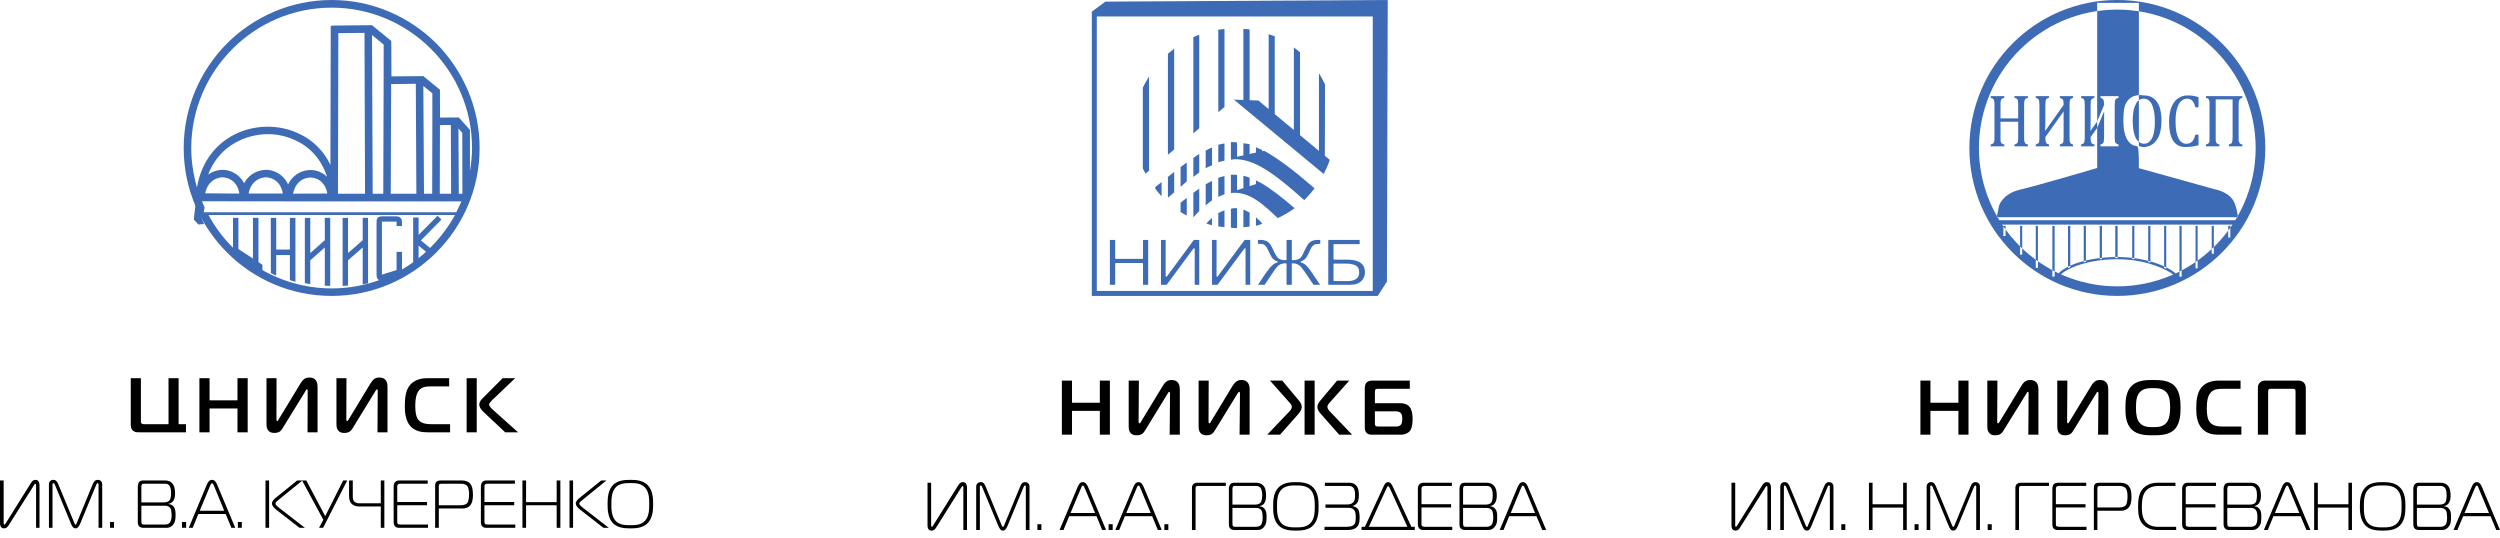 <?xml version="1.0" encoding="UTF-8"?> <svg xmlns="http://www.w3.org/2000/svg" width="274" height="59" viewBox="0 0 274 59" fill="none"><path d="M121.645 47.643H120.542V45.034H117.492V47.643H116.38V41.712H117.492V44.137H120.542V41.712H121.645V47.643ZM128.196 47.643L128.234 43.141C128.234 43.047 128.22 42.938 128.156 42.938C128.086 42.938 128.007 43.073 127.927 43.217L125.52 47.141C125.363 47.41 125.175 47.708 124.572 47.708C123.731 47.708 123.705 47.025 123.705 46.692V41.712H124.823L124.789 46.129C124.789 46.269 124.779 46.398 124.903 46.398C124.976 46.398 125.006 46.298 125.056 46.214L127.429 42.311C127.744 41.788 128.007 41.649 128.412 41.649C129.287 41.649 129.308 42.42 129.308 42.709V47.643H128.196ZM135.858 47.643L135.902 43.141C135.902 43.047 135.883 42.938 135.804 42.938C135.744 42.938 135.665 43.073 135.58 43.217L133.169 47.141C133.005 47.41 132.838 47.708 132.239 47.708C131.389 47.708 131.369 47.025 131.369 46.692V41.712H132.472L132.456 46.129C132.456 46.269 132.447 46.398 132.561 46.398C132.629 46.398 132.669 46.298 132.714 46.214L135.076 42.311C135.403 41.788 135.665 41.649 136.065 41.649C136.945 41.649 136.961 42.42 136.961 42.709V47.643H135.858ZM146.779 47.643L144.776 45.378C144.628 45.208 144.385 44.925 144.385 44.601C144.385 44.321 144.568 44.068 144.697 43.919L146.547 41.712H147.886L145.721 44.137C145.613 44.267 145.484 44.402 145.484 44.591C145.484 44.8 145.672 45.019 145.799 45.139L148.192 47.643H146.779ZM142.982 41.712H144.084V47.643H142.982V41.712ZM141.276 45.139C141.396 45.019 141.587 44.8 141.587 44.591C141.587 44.402 141.459 44.267 141.345 44.137L139.19 41.712H140.534L142.374 43.919C142.503 44.058 142.67 44.321 142.67 44.601C142.67 44.681 142.651 44.974 142.295 45.378L140.292 47.643H138.889L141.276 45.139ZM150.689 46.298C150.689 46.567 150.708 46.607 150.724 46.637C150.807 46.751 151.02 46.751 151.158 46.751H152.929C153.136 46.751 153.333 46.751 153.511 46.577C153.694 46.393 153.686 46.07 153.686 45.891C153.686 45.666 153.675 45.408 153.492 45.243C153.333 45.094 153.112 45.083 152.929 45.083H150.689V46.298ZM154.515 42.614H151.074C150.971 42.614 150.842 42.614 150.773 42.664C150.689 42.748 150.689 42.892 150.689 42.973V44.193H153.478C153.769 44.193 154.219 44.242 154.515 44.63C154.738 44.925 154.822 45.378 154.822 45.915C154.822 46.677 154.679 47.055 154.515 47.25C154.387 47.394 154.081 47.643 153.492 47.643H150.323C150.026 47.643 149.843 47.529 149.74 47.404C149.596 47.225 149.582 47.021 149.582 46.846V42.58C149.582 42.376 149.596 42.121 149.775 41.937C149.878 41.837 150.067 41.712 150.377 41.712H154.515V42.614ZM105.583 58.089V53.414C105.583 53.379 105.583 53.27 105.518 53.27C105.445 53.27 105.385 53.394 105.321 53.479L102.68 57.701C102.532 57.93 102.403 58.154 102.093 58.154C101.678 58.154 101.657 57.751 101.657 57.561V52.907H102.053V57.507C102.053 57.606 102.038 57.731 102.142 57.731C102.216 57.731 102.246 57.631 102.276 57.586L104.896 53.394C105.103 53.07 105.222 52.841 105.548 52.841C105.983 52.841 105.983 53.365 105.983 53.479V58.089H105.583ZM106.991 53.33C106.991 53.045 107.195 52.841 107.481 52.841C107.788 52.841 107.911 53.035 108.044 53.365L109.789 57.586C109.81 57.631 109.849 57.745 109.918 57.745C109.997 57.745 110.023 57.631 110.052 57.586L111.792 53.365C111.916 53.035 112.054 52.841 112.35 52.841C112.643 52.841 112.835 53.045 112.835 53.33V58.089H112.43V53.33C112.43 53.219 112.38 53.205 112.336 53.205C112.286 53.205 112.212 53.295 112.198 53.349L110.443 57.601C110.303 57.91 110.185 58.154 109.918 58.154C109.656 58.154 109.538 57.91 109.404 57.601L107.634 53.349C107.619 53.295 107.546 53.205 107.5 53.205C107.466 53.205 107.392 53.219 107.392 53.33V58.089H106.991V53.33ZM113.701 58.089H114.136V57.452H113.701V58.089ZM117.329 56.227H120.024L118.896 53.518C118.852 53.409 118.787 53.215 118.674 53.215C118.585 53.215 118.505 53.409 118.471 53.518L117.329 56.227ZM118.101 53.394C118.223 53.105 118.367 52.841 118.674 52.841C118.995 52.841 119.133 53.121 119.262 53.394L121.225 58.089H120.799L120.177 56.576H117.185L116.558 58.089H116.127L118.101 53.394ZM121.502 58.089H121.951V57.452H121.502V58.089ZM123.439 56.227H126.12L124.997 53.518C124.957 53.409 124.892 53.215 124.789 53.215C124.68 53.215 124.621 53.409 124.566 53.518L123.439 56.227ZM124.211 53.394C124.329 53.105 124.472 52.841 124.789 52.841C125.096 52.841 125.239 53.121 125.358 53.394L127.33 58.089H126.901L126.277 56.576H123.29L122.658 58.089H122.237L124.211 53.394ZM127.612 58.089H128.051V57.452H127.612V58.089ZM130.638 58.089V53.479C130.638 53.365 130.657 53.205 130.786 53.07C130.929 52.931 131.092 52.907 131.211 52.907H134.346V53.259H131.449C131.344 53.259 131.161 53.24 131.082 53.333C131.034 53.404 131.034 53.518 131.034 53.609V58.089H130.638ZM135.076 57.338C135.076 57.561 135.101 57.621 135.121 57.656C135.205 57.74 135.348 57.74 135.467 57.74H137.524C137.731 57.74 138.038 57.745 138.231 57.492C138.354 57.308 138.389 56.934 138.389 56.704C138.389 56.486 138.354 56.088 138.261 55.944C138.167 55.784 137.939 55.67 137.726 55.67H135.076V57.338ZM135.076 55.307H137.494C137.712 55.307 138.014 55.28 138.167 55.077C138.305 54.903 138.34 54.464 138.34 54.255C138.34 53.682 138.167 53.479 138.103 53.414C137.939 53.259 137.747 53.259 137.613 53.259H135.373C135.289 53.259 135.221 53.249 135.146 53.314C135.101 53.369 135.076 53.493 135.076 53.563V55.307ZM134.686 53.583C134.686 53.394 134.74 53.205 134.839 53.081C134.948 52.931 135.121 52.907 135.289 52.907H137.667C138.038 52.907 138.286 53.035 138.444 53.205C138.73 53.479 138.76 53.971 138.76 54.306C138.76 54.624 138.73 54.928 138.547 55.186C138.409 55.351 138.261 55.426 138.058 55.456V55.486C138.324 55.51 138.502 55.639 138.596 55.769C138.814 56.023 138.814 56.357 138.814 56.68C138.814 57.064 138.814 57.442 138.502 57.791C138.261 58.065 138.038 58.089 137.766 58.089H135.502C135.305 58.089 135.033 58.125 134.839 57.93C134.686 57.781 134.686 57.586 134.686 57.437V53.583ZM140.405 57.308C140.841 57.8 141.538 57.8 142.023 57.8C142.527 57.8 143.209 57.8 143.655 57.308C144.084 56.815 144.099 56.102 144.099 55.5C144.099 54.903 144.084 54.181 143.655 53.702C143.209 53.205 142.527 53.205 142.023 53.205C141.538 53.205 140.841 53.205 140.405 53.702C139.977 54.181 139.961 54.903 139.961 55.5C139.961 56.102 139.977 56.815 140.405 57.308ZM143.906 53.409C144.49 53.986 144.519 54.903 144.519 55.5C144.519 56.102 144.49 56.999 143.906 57.601C143.383 58.125 142.602 58.154 142.023 58.154C141.455 58.154 140.678 58.125 140.144 57.601C139.551 56.999 139.536 56.102 139.536 55.5C139.536 54.903 139.551 53.986 140.144 53.409C140.678 52.877 141.455 52.841 142.023 52.841C142.602 52.841 143.383 52.877 143.906 53.409ZM145.166 57.74H147.579C147.792 57.74 148.114 57.701 148.267 57.606C148.578 57.422 148.588 57.043 148.588 56.734C148.588 56.427 148.588 56.077 148.376 55.858C148.182 55.67 147.901 55.654 147.732 55.654H145.271V55.291H147.544C147.787 55.291 148.119 55.291 148.341 55.022C148.514 54.808 148.514 54.529 148.514 54.265C148.514 54.006 148.504 53.639 148.301 53.43C148.203 53.33 148.034 53.259 147.856 53.259H145.206V52.907H147.787C148.009 52.907 148.365 52.907 148.627 53.205C148.9 53.479 148.93 53.916 148.93 54.28C148.93 54.608 148.9 54.968 148.662 55.212C148.539 55.336 148.4 55.421 148.252 55.445V55.47C148.424 55.5 148.712 55.59 148.879 55.863C149.018 56.127 149.018 56.68 149.018 56.73C149.018 57.308 148.9 57.681 148.534 57.9C148.311 58.035 147.98 58.089 147.673 58.089H145.166V57.74ZM150.026 57.74H154.249L152.301 53.454C152.272 53.404 152.207 53.284 152.132 53.284C152.084 53.284 152.009 53.404 151.989 53.454L150.026 57.74ZM151.618 53.365C151.728 53.081 151.895 52.841 152.132 52.841C152.395 52.841 152.538 53.075 152.662 53.365L154.688 57.74H155.059V58.089H149.226V57.74H149.592L151.618 53.365ZM156.103 58.089C155.924 58.089 155.727 58.1 155.563 57.94C155.415 57.781 155.396 57.572 155.396 57.377V53.593C155.396 53.295 155.509 53.13 155.544 53.105C155.697 52.921 155.891 52.907 156.082 52.907H159.128V53.259H156.147C156.072 53.259 155.934 53.295 155.88 53.33C155.796 53.404 155.796 53.544 155.796 53.593V55.261H159.044V55.619H155.796V57.457C155.796 57.536 155.821 57.626 155.865 57.671C155.934 57.71 156.112 57.74 156.196 57.74H159.168V58.089H156.103ZM160.353 57.338C160.353 57.561 160.389 57.621 160.409 57.656C160.472 57.74 160.626 57.74 160.74 57.74H162.801C162.999 57.74 163.306 57.745 163.498 57.492C163.632 57.308 163.662 56.934 163.662 56.704C163.662 56.486 163.632 56.088 163.523 55.944C163.429 55.784 163.212 55.67 162.989 55.67H160.353V57.338ZM160.353 55.307H162.777C162.979 55.307 163.286 55.28 163.444 55.077C163.587 54.903 163.606 54.464 163.606 54.255C163.606 53.682 163.444 53.479 163.374 53.414C163.212 53.259 163.024 53.259 162.885 53.259H160.646C160.571 53.259 160.477 53.249 160.418 53.314C160.389 53.369 160.353 53.493 160.353 53.563V55.307ZM159.959 53.583C159.959 53.394 160.003 53.205 160.097 53.081C160.226 52.931 160.409 52.907 160.552 52.907H162.944C163.301 52.907 163.562 53.035 163.706 53.205C163.998 53.479 164.047 53.971 164.047 54.306C164.047 54.624 163.998 54.928 163.815 55.186C163.681 55.351 163.523 55.426 163.33 55.456V55.486C163.606 55.51 163.775 55.639 163.869 55.769C164.096 56.023 164.091 56.357 164.091 56.68C164.091 57.064 164.096 57.442 163.775 57.791C163.528 58.065 163.301 58.089 163.033 58.089H160.765C160.577 58.089 160.31 58.125 160.111 57.93C159.959 57.781 159.959 57.586 159.959 57.437V53.583ZM165.574 56.227H168.245L167.132 53.518C167.077 53.409 167.009 53.215 166.904 53.215C166.81 53.215 166.732 53.409 166.697 53.518L165.574 56.227ZM166.326 53.394C166.46 53.105 166.603 52.841 166.904 52.841C167.225 52.841 167.37 53.121 167.478 53.394L169.46 58.089H169.035L168.398 56.576H165.407L164.788 58.089H164.368L166.326 53.394ZM215.748 47.643H214.641V45.034H211.576V47.643H210.478V41.712H211.576V44.137H214.641V41.712H215.748V47.643ZM222.304 47.643L222.338 43.141C222.338 43.047 222.324 42.938 222.254 42.938C222.195 42.938 222.116 43.073 222.041 43.217L219.615 47.141C219.451 47.41 219.273 47.708 218.675 47.708C217.835 47.708 217.81 47.025 217.81 46.692V41.712H218.917L218.893 46.129C218.893 46.269 218.893 46.398 218.992 46.398C219.066 46.398 219.1 46.298 219.159 46.214L221.532 42.311C221.834 41.788 222.116 41.649 222.517 41.649C223.391 41.649 223.411 42.42 223.411 42.709V47.643H222.304ZM229.947 47.643L229.992 43.141C229.992 43.047 229.987 42.938 229.898 42.938C229.838 42.938 229.764 43.073 229.685 43.217L227.268 47.141C227.103 47.41 226.936 47.708 226.328 47.708C225.483 47.708 225.477 47.025 225.477 46.692V41.712H226.585L226.555 46.129C226.555 46.269 226.551 46.398 226.65 46.398C226.718 46.398 226.753 46.298 226.807 46.214L229.181 42.311C229.497 41.788 229.764 41.649 230.17 41.649C231.045 41.649 231.064 42.42 231.064 42.709V47.643H229.947ZM234.475 46.298C234.826 46.751 235.311 46.816 235.973 46.816C236.472 46.816 237.096 46.802 237.471 46.298C237.688 46.025 237.847 45.536 237.847 44.676C237.847 43.789 237.708 43.321 237.471 43.043C237.096 42.55 236.458 42.539 235.973 42.539C235.464 42.539 234.877 42.55 234.475 43.043C234.233 43.326 234.099 43.779 234.099 44.676C234.099 45.522 234.233 46.005 234.475 46.298ZM238.316 42.276C238.916 42.868 238.989 43.898 238.989 44.676C238.989 45.313 238.965 46.438 238.316 47.081C237.688 47.708 236.636 47.708 235.989 47.708C235.281 47.708 234.287 47.708 233.644 47.081C232.947 46.423 232.947 45.353 232.947 44.676C232.947 43.874 233.002 42.883 233.644 42.276C234.292 41.649 235.267 41.649 235.989 41.649C236.66 41.649 237.683 41.649 238.316 42.276ZM243.181 47.643C242.617 47.643 241.862 47.568 241.318 46.941C240.758 46.319 240.709 45.408 240.709 44.755C240.709 43.919 240.793 43.047 241.288 42.455C241.862 41.768 242.775 41.712 243.211 41.712H245.564V42.614H243.73C243.068 42.614 242.519 42.644 242.197 43.152C242.005 43.421 241.862 43.859 241.862 44.75C241.862 45.631 242.01 46.005 242.137 46.179C242.435 46.648 242.968 46.751 243.68 46.751H245.653V47.643H243.181ZM248.916 42.614C248.828 42.614 248.733 42.599 248.645 42.683C248.594 42.739 248.589 42.868 248.589 42.957V47.643H247.463V42.52C247.463 42.311 247.497 42.111 247.69 41.926C247.897 41.728 248.08 41.712 248.357 41.712H251.823C252.06 41.712 252.278 41.728 252.49 41.926C252.663 42.106 252.713 42.32 252.713 42.52V47.643H251.591V42.957C251.591 42.873 251.601 42.754 251.531 42.683C251.451 42.599 251.333 42.614 251.26 42.614H248.916ZM193.71 58.089V53.414C193.71 53.379 193.71 53.27 193.625 53.27C193.571 53.27 193.497 53.394 193.447 53.479L190.783 57.701C190.644 57.93 190.52 58.154 190.215 58.154C189.798 58.154 189.769 57.751 189.769 57.561V52.907H190.18V57.507C190.18 57.606 190.15 57.731 190.259 57.731C190.328 57.731 190.358 57.631 190.396 57.586L193.016 53.394C193.215 53.07 193.334 52.841 193.67 52.841C194.1 52.841 194.1 53.365 194.1 53.479V58.089H193.71ZM195.118 53.33C195.118 53.045 195.311 52.841 195.593 52.841C195.91 52.841 196.034 53.035 196.166 53.365L197.906 57.586C197.936 57.631 197.956 57.745 198.04 57.745C198.114 57.745 198.139 57.631 198.154 57.586L199.899 53.365C200.033 53.035 200.171 52.841 200.467 52.841C200.754 52.841 200.947 53.045 200.947 53.33V58.089H200.552V53.33C200.552 53.219 200.497 53.205 200.463 53.205C200.399 53.205 200.339 53.295 200.31 53.349L198.549 57.601C198.425 57.91 198.297 58.154 198.04 58.154C197.768 58.154 197.645 57.91 197.516 57.601L195.756 53.349C195.731 53.295 195.662 53.205 195.622 53.205C195.579 53.205 195.514 53.219 195.514 53.33V58.089H195.118V53.33ZM201.807 58.089H202.247V57.452H201.807V58.089ZM208.981 58.089H208.585V55.63H205.233V58.089H204.837V52.907H205.233V55.271H208.585V52.907H208.981V58.089ZM209.835 58.089H210.275V57.452H209.835V58.089ZM211.16 53.33C211.16 53.045 211.354 52.841 211.65 52.841C211.937 52.841 212.07 53.035 212.204 53.365L213.949 57.586C213.979 57.631 214.014 57.745 214.078 57.745C214.151 57.745 214.181 57.631 214.211 57.586L215.952 53.365C216.074 53.035 216.219 52.841 216.51 52.841C216.806 52.841 217 53.045 217 53.33V58.089H216.593V53.33C216.593 53.219 216.534 53.205 216.505 53.205C216.451 53.205 216.372 53.295 216.356 53.349L214.601 57.601C214.463 57.91 214.35 58.154 214.078 58.154C213.815 58.154 213.691 57.91 213.559 57.601L211.808 53.349C211.779 53.295 211.704 53.205 211.66 53.205C211.615 53.205 211.556 53.219 211.556 53.33V58.089H211.16V53.33ZM217.85 58.089H218.295V57.452H217.85V58.089ZM220.885 58.089V53.479C220.885 53.365 220.9 53.205 221.028 53.07C221.171 52.931 221.335 52.907 221.462 52.907H224.568V53.259H221.701C221.582 53.259 221.4 53.24 221.32 53.333C221.285 53.404 221.285 53.518 221.285 53.609V58.089H220.885ZM225.627 58.089C225.447 58.089 225.251 58.1 225.087 57.94C224.939 57.781 224.939 57.572 224.939 57.377V53.593C224.939 53.295 225.048 53.13 225.062 53.105C225.221 52.921 225.418 52.907 225.627 52.907H228.651V53.259H225.671C225.592 53.259 225.458 53.295 225.409 53.33C225.324 53.404 225.324 53.544 225.324 53.593V55.261H228.573V55.619H225.324V57.457C225.324 57.536 225.344 57.626 225.388 57.671C225.458 57.71 225.641 57.74 225.73 57.74H228.681V58.089H225.627ZM232.26 55.619C232.685 55.619 232.893 55.486 232.978 55.375C233.17 55.147 233.175 54.589 233.175 54.395C233.175 54.211 233.17 53.732 232.957 53.493C232.863 53.379 232.645 53.259 232.275 53.259H230.17C229.873 53.259 229.873 53.404 229.873 53.578V55.619H232.26ZM229.487 58.089V53.518C229.487 53.379 229.487 53.175 229.615 53.04C229.754 52.907 230.025 52.907 230.114 52.907H232.246C232.572 52.907 232.938 52.921 233.215 53.175C233.512 53.43 233.611 53.832 233.611 54.499C233.611 54.922 233.55 55.456 233.175 55.749C232.997 55.888 232.75 55.979 232.488 55.979H229.873V58.089H229.487ZM236.428 58.089C235.598 58.089 235.127 57.74 234.901 57.507C234.455 57.054 234.333 56.441 234.333 55.575C234.333 54.873 234.382 54.071 234.88 53.533C235.068 53.349 235.548 52.907 236.463 52.907H238.431V53.259H236.621C236.245 53.259 235.558 53.309 235.143 53.856C234.777 54.33 234.748 55.007 234.748 55.584C234.748 56.118 234.777 56.68 235.103 57.113C235.256 57.347 235.661 57.74 236.517 57.74H238.509V58.089H236.428ZM239.864 58.089C239.691 58.089 239.484 58.1 239.331 57.94C239.161 57.781 239.161 57.572 239.161 57.377V53.593C239.161 53.295 239.271 53.13 239.31 53.105C239.453 52.921 239.646 52.907 239.849 52.907H242.875V53.259H239.913C239.829 53.259 239.691 53.295 239.641 53.33C239.557 53.404 239.557 53.544 239.557 53.593V55.261H242.81V55.619H239.557V57.457C239.557 57.536 239.573 57.626 239.627 57.671C239.691 57.71 239.878 57.74 239.963 57.74H242.919V58.089H239.864ZM244.11 57.338C244.11 57.561 244.14 57.621 244.165 57.656C244.22 57.74 244.372 57.74 244.506 57.74H246.553C246.755 57.74 247.067 57.745 247.255 57.492C247.388 57.308 247.412 56.934 247.412 56.704C247.412 56.486 247.388 56.088 247.269 55.944C247.185 55.784 246.968 55.67 246.751 55.67H244.11V57.338ZM244.11 55.307H246.533C246.751 55.307 247.038 55.28 247.21 55.077C247.344 54.903 247.363 54.464 247.363 54.255C247.363 53.682 247.21 53.479 247.126 53.414C246.968 53.259 246.785 53.259 246.647 53.259H244.398C244.328 53.259 244.245 53.249 244.18 53.314C244.14 53.369 244.11 53.493 244.11 53.563V55.307ZM243.705 53.583C243.705 53.394 243.76 53.205 243.858 53.081C243.987 52.931 244.165 52.907 244.318 52.907H246.687C247.057 52.907 247.324 53.035 247.468 53.205C247.749 53.479 247.799 53.971 247.799 54.306C247.799 54.624 247.759 54.928 247.562 55.186C247.438 55.351 247.269 55.426 247.086 55.456V55.486C247.353 55.51 247.527 55.639 247.625 55.769C247.853 56.023 247.837 56.357 247.837 56.68C247.837 57.064 247.853 57.442 247.527 57.791C247.28 58.065 247.057 58.089 246.8 58.089H244.52C244.333 58.089 244.051 58.125 243.873 57.93C243.725 57.781 243.705 57.586 243.705 57.437V53.583ZM249.326 56.227H252.006L250.883 53.518C250.843 53.409 250.78 53.215 250.665 53.215C250.567 53.215 250.503 53.409 250.458 53.518L249.326 56.227ZM250.097 53.394C250.215 53.105 250.365 52.841 250.665 52.841C250.977 52.841 251.131 53.121 251.244 53.394L253.217 58.089H252.787L252.149 56.576H249.168L248.55 58.089H248.12L250.097 53.394ZM257.775 58.089H257.389V55.63H254.033V58.089H253.632V52.907H254.033V55.271H257.389V52.907H257.775V58.089ZM259.505 57.308C259.95 57.8 260.642 57.8 261.137 57.8C261.632 57.8 262.329 57.8 262.763 57.308C263.199 56.815 263.213 56.102 263.213 55.5C263.213 54.903 263.199 54.181 262.763 53.702C262.329 53.205 261.632 53.205 261.137 53.205C260.642 53.205 259.95 53.205 259.505 53.702C259.09 54.181 259.08 54.903 259.08 55.5C259.08 56.102 259.09 56.815 259.505 57.308ZM263.025 53.409C263.619 53.986 263.633 54.903 263.633 55.5C263.633 56.102 263.619 56.999 263.025 57.601C262.491 58.125 261.71 58.154 261.137 58.154C260.568 58.154 259.782 58.125 259.258 57.601C258.68 56.999 258.64 56.102 258.64 55.5C258.64 54.903 258.68 53.986 259.258 53.409C259.782 52.877 260.568 52.841 261.137 52.841C261.71 52.841 262.491 52.877 263.025 53.409ZM264.893 57.338C264.893 57.561 264.919 57.621 264.944 57.656C265.008 57.74 265.165 57.74 265.284 57.74H267.336C267.553 57.74 267.85 57.745 268.048 57.492C268.181 57.308 268.202 56.934 268.202 56.704C268.202 56.486 268.181 56.088 268.073 55.944C267.969 55.784 267.751 55.67 267.543 55.67H264.893V57.338ZM264.893 55.307H267.321C267.54 55.307 267.826 55.28 268.004 55.077C268.127 54.903 268.151 54.464 268.151 54.255C268.151 53.682 268.004 53.479 267.919 53.414C267.751 53.259 267.559 53.259 267.421 53.259H265.2C265.116 53.259 265.022 53.249 264.977 53.314C264.919 53.369 264.893 53.493 264.893 53.563V55.307ZM264.499 53.583C264.499 53.394 264.557 53.205 264.647 53.081C264.785 52.931 264.944 52.907 265.102 52.907H267.48C267.85 52.907 268.113 53.035 268.261 53.205C268.537 53.479 268.587 53.971 268.587 54.306C268.587 54.624 268.547 54.928 268.354 55.186C268.221 55.351 268.073 55.426 267.885 55.456V55.486C268.151 55.51 268.324 55.639 268.418 55.769C268.636 56.023 268.631 56.357 268.631 56.68C268.631 57.064 268.636 57.442 268.324 57.791C268.073 58.065 267.85 58.089 267.589 58.089H265.304C265.136 58.089 264.839 58.125 264.651 57.93C264.508 57.781 264.499 57.586 264.499 57.437V53.583ZM270.114 56.227H272.794L271.662 53.518C271.638 53.409 271.558 53.215 271.46 53.215C271.361 53.215 271.286 53.409 271.237 53.518L270.114 56.227ZM270.885 53.394C271.005 53.105 271.148 52.841 271.46 52.841C271.776 52.841 271.91 53.121 272.032 53.394L274 58.089H273.59L272.962 56.576H269.966L269.328 58.089H268.903L270.885 53.394ZM15.276 47.38C15.029 47.38 14.786 47.38 14.584 47.209C14.356 47.016 14.331 46.732 14.331 46.523V41.449H15.443V46.02C15.443 46.129 15.419 46.309 15.494 46.393C15.578 46.493 15.745 46.493 15.824 46.493H18.47V41.449H19.577V46.493H20.382V47.38H15.276ZM27.146 47.38H26.028V44.771H22.968V47.38H21.855V41.449H22.968V43.874H26.028V41.449H27.146V47.38ZM33.706 47.38L33.721 42.873C33.721 42.778 33.721 42.669 33.646 42.669C33.582 42.669 33.508 42.804 33.429 42.948L31.002 46.886C30.843 47.15 30.671 47.449 30.073 47.449C29.227 47.449 29.207 46.761 29.207 46.428V41.449H30.31L30.299 45.87C30.299 46.005 30.28 46.144 30.388 46.144C30.458 46.144 30.503 46.035 30.547 45.956L32.925 42.042C33.242 41.519 33.503 41.379 33.904 41.379C34.799 41.379 34.804 42.151 34.804 42.444V47.38H33.706ZM41.374 47.38L41.398 42.873C41.398 42.778 41.388 42.669 41.315 42.669C41.245 42.669 41.175 42.804 41.092 42.948L38.679 46.886C38.511 47.15 38.338 47.449 37.734 47.449C36.885 47.449 36.875 46.761 36.875 46.428V41.449H37.973L37.957 45.87C37.957 46.005 37.947 46.144 38.057 46.144C38.126 46.144 38.165 46.035 38.224 45.956L40.593 42.042C40.919 41.519 41.161 41.379 41.566 41.379C42.465 41.379 42.471 42.151 42.471 42.444V47.38H41.374ZM46.836 47.38C46.292 47.38 45.511 47.304 44.958 46.682C44.425 46.065 44.369 45.148 44.369 44.496C44.369 43.655 44.454 42.778 44.943 42.186C45.537 41.5 46.445 41.449 46.862 41.449H49.229V42.346H47.385C46.728 42.346 46.178 42.376 45.847 42.883C45.664 43.157 45.511 43.595 45.511 44.486C45.511 45.373 45.669 45.747 45.788 45.92C46.1 46.393 46.639 46.493 47.326 46.493H49.328V47.38H46.836ZM55.369 47.38L52.947 45.104C52.606 44.779 52.531 44.491 52.531 44.337C52.531 44.223 52.571 43.963 52.867 43.68L55.092 41.449H56.462L53.92 43.874C53.728 44.068 53.61 44.207 53.61 44.337C53.61 44.516 53.822 44.725 53.99 44.88L56.782 47.38H55.369ZM51.143 41.449H52.25V47.38H51.143V41.449ZM3.954 57.85V53.16C3.954 53.125 3.954 53.026 3.87 53.026C3.801 53.026 3.741 53.154 3.684 53.24L1.018 57.462C0.875 57.686 0.751 57.91 0.434 57.91C0.039 57.91 0 57.512 0 57.312V52.657H0.4V57.268C0.4 57.368 0.391 57.492 0.488 57.492C0.553 57.492 0.598 57.392 0.637 57.338L3.253 53.154C3.46 52.821 3.574 52.592 3.905 52.592C4.33 52.592 4.33 53.105 4.33 53.24V57.85H3.954ZM5.364 53.081C5.364 52.796 5.561 52.592 5.833 52.592C6.145 52.592 6.278 52.792 6.402 53.105L8.157 57.338C8.171 57.402 8.211 57.501 8.28 57.501C8.35 57.501 8.38 57.402 8.404 57.338L10.149 53.105C10.287 52.792 10.405 52.592 10.723 52.592C11.009 52.592 11.202 52.796 11.202 53.081V57.85H10.801V53.081C10.801 52.98 10.737 52.946 10.688 52.946C10.658 52.946 10.583 53.035 10.559 53.1L8.809 57.352C8.666 57.661 8.533 57.91 8.28 57.91C8.014 57.91 7.885 57.661 7.761 57.352L6.006 53.1C5.976 53.035 5.897 52.946 5.858 52.946C5.819 52.946 5.755 52.98 5.755 53.081V57.85H5.364V53.081ZM12.058 57.85H12.497V57.213H12.058V57.85ZM15.494 57.094C15.494 57.312 15.523 57.377 15.548 57.412C15.613 57.492 15.766 57.492 15.888 57.492H17.95C18.153 57.492 18.465 57.501 18.632 57.253C18.78 57.064 18.81 56.68 18.81 56.46C18.81 56.232 18.78 55.844 18.672 55.7C18.588 55.545 18.351 55.426 18.128 55.426H15.494V57.094ZM15.494 55.062H17.905C18.128 55.062 18.424 55.042 18.593 54.833C18.726 54.648 18.751 54.215 18.751 54.011C18.751 53.438 18.593 53.24 18.519 53.16C18.351 53.015 18.168 53.015 18.02 53.015H15.79C15.731 53.015 15.626 53.001 15.578 53.07C15.523 53.121 15.494 53.245 15.494 53.314V55.062ZM15.103 53.333C15.103 53.154 15.157 52.946 15.246 52.831C15.374 52.682 15.548 52.657 15.696 52.657H18.084C18.449 52.657 18.721 52.792 18.855 52.946C19.141 53.24 19.186 53.727 19.186 54.062C19.186 54.38 19.146 54.683 18.963 54.938C18.825 55.096 18.672 55.186 18.48 55.206V55.242C18.747 55.266 18.934 55.396 19.019 55.525C19.24 55.784 19.24 56.107 19.24 56.446C19.24 56.829 19.24 57.198 18.934 57.556C18.682 57.826 18.449 57.85 18.187 57.85H15.914C15.731 57.85 15.438 57.88 15.255 57.686C15.112 57.542 15.103 57.338 15.103 57.189V53.333ZM19.943 57.85H20.398V57.213H19.943V57.85ZM21.89 55.979H24.575L23.462 53.259C23.417 53.154 23.344 52.966 23.239 52.966C23.126 52.966 23.067 53.154 23.023 53.259L21.89 55.979ZM22.652 53.154C22.776 52.856 22.929 52.592 23.239 52.592C23.542 52.592 23.699 52.866 23.813 53.154L25.786 57.85H25.361L24.738 56.337H21.737L21.119 57.85H20.689L22.652 53.154ZM26.068 57.85H26.504V57.213H26.068V57.85ZM32.831 57.85L30.245 55.839C29.973 55.63 29.801 55.38 29.801 55.186C29.801 54.968 29.993 54.754 30.167 54.604L32.579 52.657H33.151L30.507 54.803C30.418 54.883 30.196 55.032 30.196 55.186C30.196 55.356 30.409 55.51 30.577 55.649L33.42 57.85H32.831ZM29.098 52.657H29.494V57.85H29.098V52.657ZM34.966 57.85L35.437 56.969L33.108 52.657H33.568L35.644 56.571L37.612 52.657H38.057L35.412 57.85H34.966ZM41.735 57.85V55.51H39.331C39.05 55.51 38.679 55.416 38.461 55.122C38.304 54.913 38.259 54.648 38.259 54.34V52.657H38.665V54.35C38.665 54.524 38.665 54.768 38.808 54.947C38.986 55.152 39.307 55.161 39.416 55.161H41.735V52.657H42.125V57.85H41.735ZM43.835 57.85C43.672 57.85 43.464 57.86 43.307 57.701C43.159 57.542 43.144 57.333 43.144 57.133V53.339C43.144 53.035 43.257 52.88 43.297 52.851C43.44 52.666 43.628 52.657 43.825 52.657H46.876V53.015H43.89C43.801 53.015 43.672 53.035 43.623 53.081C43.539 53.154 43.539 53.295 43.539 53.339V55.022H46.802V55.375H43.539V57.213C43.539 57.292 43.564 57.382 43.612 57.433C43.672 57.477 43.86 57.492 43.944 57.492H46.911V57.85H43.835ZM50.479 55.375C50.92 55.375 51.117 55.242 51.211 55.131C51.394 54.903 51.41 54.345 51.41 54.141C51.41 53.971 51.394 53.479 51.197 53.245C51.093 53.125 50.88 53.015 50.495 53.015H48.389C48.093 53.015 48.093 53.154 48.093 53.33V55.375H50.479ZM47.692 57.85V53.259C47.692 53.125 47.692 52.931 47.835 52.796C47.979 52.657 48.255 52.657 48.335 52.657H50.465C50.796 52.657 51.147 52.666 51.453 52.931C51.736 53.18 51.835 53.583 51.835 54.25C51.835 54.673 51.785 55.206 51.41 55.51C51.241 55.649 50.974 55.73 50.713 55.73H48.093V57.85H47.692ZM53.411 57.85C53.223 57.85 53.031 57.86 52.864 57.701C52.705 57.542 52.705 57.333 52.705 57.133V53.339C52.705 53.035 52.818 52.88 52.853 52.851C52.996 52.666 53.199 52.657 53.392 52.657H56.432V53.015H53.456C53.377 53.015 53.228 53.035 53.184 53.081C53.096 53.154 53.096 53.295 53.096 53.339V55.022H56.357V55.375H53.096V57.213C53.096 57.292 53.12 57.382 53.174 57.433C53.228 57.477 53.416 57.492 53.51 57.492H56.477V57.85H53.411ZM61.416 57.85H61.01V55.38H57.658V57.85H57.258V52.657H57.658V55.032H61.01V52.657H61.416V57.85ZM66.142 57.85L63.556 55.839C63.289 55.63 63.102 55.38 63.102 55.186C63.102 54.968 63.299 54.754 63.482 54.604L65.894 52.657H66.468L63.829 54.803C63.734 54.883 63.497 55.032 63.497 55.186C63.497 55.356 63.724 55.51 63.883 55.649L66.73 57.85H66.142ZM62.418 52.657H62.809V57.85H62.418V52.657ZM67.451 57.064C67.892 57.561 68.589 57.561 69.078 57.561C69.583 57.561 70.275 57.561 70.704 57.064C71.14 56.571 71.154 55.858 71.154 55.251C71.154 54.648 71.14 53.932 70.704 53.449C70.275 52.946 69.583 52.946 69.078 52.946C68.589 52.946 67.892 52.946 67.451 53.449C67.027 53.932 67.007 54.648 67.007 55.251C67.007 55.858 67.027 56.571 67.451 57.064ZM70.971 53.154C71.555 53.737 71.584 54.648 71.584 55.251C71.584 55.858 71.555 56.764 70.971 57.352C70.437 57.88 69.656 57.91 69.078 57.91C68.51 57.91 67.728 57.88 67.189 57.352C66.616 56.764 66.591 55.858 66.591 55.251C66.591 54.648 66.616 53.737 67.189 53.154C67.728 52.622 68.51 52.592 69.078 52.592C69.656 52.592 70.437 52.622 70.971 53.154Z" fill="black"></path><path d="M37.042 21.232L37.083 3.633L39.948 3.603L40.008 21.232H40.847L40.773 3.84L40.195 3.344L40.684 2.764H40.362L36.672 2.801L36.248 2.823V3.218L36.214 18.07C36.653 18.982 36.924 20.025 37.013 21.232H37.042ZM50.572 22.074L50.013 23.263H22.428C22.575 23.539 22.704 23.294 22.852 23.565H49.871C47.113 28.51 42.076 31.599 36.357 31.61C32.118 31.61 28.26 29.878 25.486 27.104C24.441 26.052 23.552 24.862 22.852 23.565H22.329V23.263L22.428 22.73C22.339 22.515 22.215 22.297 22.142 22.074H21.865V22.041H21.578V22.004H21.436L21.485 21.566C21.495 21.213 21.549 20.877 21.589 20.549C21.199 19.179 20.962 17.729 20.962 16.229C20.962 11.98 22.704 8.134 25.486 5.355C28.26 2.566 32.118 0.839 36.347 0.839H36.357C40.585 0.839 44.434 2.566 47.231 5.355C50.01 8.134 51.736 11.98 51.736 16.223V16.229C51.736 17.098 51.638 17.947 51.504 18.777L51.515 21.525H50.991V22.074H50.572ZM40.773 3.183V3.84L42.05 4.883L42.046 8.381H42.455L42.904 8.373L42.885 4.684V4.484L42.732 4.363L40.773 2.764V3.183ZM40.773 3.84V2.764H40.684L40.195 3.344L40.773 3.84ZM42.08 8.558V8.381H42.046V8.795L42.006 21.232H42.826L42.87 9.214L45.573 9.184L45.633 21.232H46.471L46.398 9.421L45.869 8.975L46.384 8.346H45.978L42.904 8.373V8.558H42.08ZM42.08 8.381V8.558H42.904V8.373L42.455 8.381H42.08ZM46.398 8.762V9.421L47.385 10.228V12.887H48.228L48.218 10.02V9.832L48.066 9.709L46.398 8.342L46.384 8.346H46.393L46.398 8.762ZM46.398 9.421V8.762L46.393 8.346H46.384L45.869 8.975L46.398 9.421ZM51.504 14.233L51.402 14.12L50.261 12.843L50.246 12.873V14.083L50.666 14.561L50.676 21.232H50.873C51.149 20.442 51.372 19.63 51.504 18.777V14.233ZM47.409 13.239V12.887H47.385V13.303L47.37 21.232H48.199L48.218 13.712L49.413 13.698L49.443 21.232H50.286L50.246 14.083L49.65 13.411L50.246 12.873H49.837L48.228 12.887L48.233 13.223L47.409 13.239ZM47.409 12.887V13.239L48.233 13.223L48.228 12.887H47.409ZM50.246 14.083V12.873L49.65 13.411L50.246 14.083ZM52.566 16.223C52.566 11.757 50.74 7.71 47.809 4.748C44.868 1.829 40.813 0 36.357 0H36.347C31.882 0 27.83 1.829 24.89 4.748C21.954 7.71 20.133 11.757 20.133 16.229C20.133 20.702 21.954 24.749 24.89 27.681C27.83 30.628 31.882 32.433 36.357 32.433C45.288 32.433 52.566 25.163 52.566 16.229V16.223ZM50.991 21.232V21.525H51.515L51.504 18.777C51.372 19.63 51.149 20.442 50.873 21.232H50.991ZM22.329 23.263V23.565H22.852C22.704 23.294 22.575 23.539 22.428 23.263H22.329ZM50.676 21.525V21.232H50.286V21.612H49.457L49.443 21.232H48.199V21.625H47.37V21.232H46.471V21.699H45.638L45.633 21.232H42.826L42.816 21.726H41.996L42.006 21.232H40.847L40.856 21.635H40.008V21.232H37.042V21.652L37.058 22.049H36.752V22.074H50.572C50.646 21.882 50.685 21.699 50.77 21.525H50.676ZM32.291 22.059H31.215H31.221L29.469 22.049H25.836L22.121 22.041L22.142 22.059L35.029 22.074L32.291 22.059ZM37.042 21.612V21.652V21.232H37.013C37.013 21.363 37.037 21.487 37.042 21.612ZM40.008 21.635H40.856L40.847 21.232H40.008V21.635ZM41.996 21.726H42.821V21.231H41.996V21.726ZM45.638 21.699H46.471V21.232H45.633L45.638 21.699ZM50.77 21.525C50.808 21.428 50.853 21.329 50.873 21.232H50.676V21.525H50.77ZM47.37 21.625H48.199V21.23H47.37V21.625ZM49.457 21.612H50.286V21.232H49.443L49.457 21.612ZM22.014 22.041H21.865V22.074H22.142L22.121 22.041H22.014ZM50.572 22.074H50.991V21.525H50.77C50.685 21.699 50.646 21.882 50.572 22.074ZM50.873 21.232C50.853 21.329 50.808 21.428 50.77 21.525H50.991V21.232H50.873ZM23.592 19.63C23.854 19.517 24.124 19.433 24.406 19.433C24.668 19.445 24.954 19.517 25.201 19.645C25.709 19.901 26.113 20.42 26.236 21.213H25.857L22.492 21.186C22.64 20.401 23.078 19.89 23.592 19.63ZM26.41 15.326C27.346 14.912 28.383 14.704 29.424 14.704C30.445 14.704 31.457 14.954 32.39 15.383C33.944 16.102 35.217 17.424 35.839 19.364C35.651 19.181 35.434 19.028 35.207 18.925C34.852 18.727 34.447 18.635 34.047 18.635C33.643 18.633 33.238 18.72 32.858 18.904C32.331 19.164 31.861 19.601 31.576 20.218C31.299 19.601 30.856 19.172 30.327 18.904C29.972 18.713 29.568 18.613 29.177 18.613C28.768 18.613 28.363 18.713 27.998 18.885C27.485 19.127 27.042 19.527 26.76 20.089C26.468 19.541 26.064 19.149 25.575 18.904C25.22 18.713 24.811 18.613 24.406 18.613C24.011 18.613 23.592 18.713 23.231 18.885C23.089 18.965 22.951 19.028 22.817 19.127C23.522 17.288 24.83 16.017 26.41 15.326ZM32.291 21.224H32.118C32.277 20.436 32.691 19.901 33.223 19.651C33.471 19.527 33.751 19.457 34.047 19.457C34.319 19.472 34.57 19.53 34.831 19.651C35.325 19.907 35.75 20.436 35.873 21.213L32.291 21.224ZM29.469 21.213H27.244C27.386 20.41 27.826 19.89 28.354 19.63C28.604 19.517 28.872 19.433 29.177 19.433C29.439 19.445 29.711 19.517 29.957 19.645C30.461 19.901 30.875 20.42 30.998 21.213H29.469ZM21.865 21.232H36.204L36.214 18.07C35.449 16.466 34.21 15.307 32.745 14.64C31.694 14.137 30.559 13.898 29.424 13.89C28.27 13.876 27.125 14.102 26.064 14.57C23.868 15.543 22.092 17.543 21.589 20.549C21.683 20.825 21.78 21.087 21.865 21.353V21.232ZM36.336 22.074H36.752H35.029H36.336ZM37.013 21.232C36.924 20.025 36.653 18.982 36.214 18.07L36.204 21.232H37.013ZM21.589 20.549C21.549 20.877 21.495 21.213 21.485 21.566L21.436 22.004H21.578V22.041H21.865V21.353C21.78 21.087 21.683 20.825 21.589 20.549ZM36.204 21.684V21.232H21.865V21.353C21.954 21.598 22.038 21.815 22.121 22.041L25.836 22.049H29.469L31.221 22.059H31.215H32.291L35.039 22.074H36.752V22.049H37.058L37.042 21.652V21.684H36.204ZM37.013 21.232H36.204V21.684H37.042V21.612C37.037 21.487 37.013 21.363 37.013 21.232ZM22.121 22.041C22.038 21.815 21.954 21.598 21.865 21.353V22.041H22.121ZM45.879 25.747V23.841H45.282V26.359L45.47 26.176L45.879 25.747ZM45.282 26.432V29.626L45.879 29.3V26.924L45.505 26.61L45.282 26.432ZM47.35 28.125L47.781 27.711L46.131 26.351L48.381 24.068L47.962 23.641L45.879 25.747V26.924L47.35 28.125ZM45.505 26.61L45.879 26.924V25.747L45.47 26.176L45.282 26.359V26.432L45.505 26.61ZM41.424 30.613C41.582 30.766 41.789 30.774 42.095 30.648L43.664 30.15L43.669 30.147H43.694C43.802 30.085 43.896 30.002 43.96 29.908C44.014 29.793 44.054 29.71 44.054 29.564L44.059 29.556V27.605H43.466V29.556H43.477V29.596C43.477 29.596 43.447 29.596 43.428 29.612L41.858 30.1H41.853C41.853 30.1 41.858 30.061 41.858 30.031V24.369V24.29L43.466 24.289C43.467 24.45 43.466 24.612 43.466 24.774H44.059V24.45C44.059 24.251 44.044 24.082 43.955 23.945C43.832 23.781 43.664 23.713 43.374 23.713H41.853C41.592 23.713 41.448 23.781 41.345 23.945C41.276 24.068 41.271 24.211 41.271 24.369V30.031C41.271 30.308 41.291 30.489 41.424 30.613ZM38.142 28.53L38.039 28.617L37.664 28.174L38.142 27.736V23.875H37.551V31.334L38.142 31.302V28.53ZM39.752 27.123V26.327L38.142 27.736V28.53L39.752 27.123ZM38.039 28.617L38.142 28.53V27.736L37.664 28.174L38.039 28.617ZM40.235 26.687L39.752 27.123V31.156L40.338 31.048V23.875H39.752V26.327L39.85 26.235L40.235 26.687ZM40.235 26.687L39.85 26.235L39.752 26.327V27.123L40.235 26.687ZM34.008 28.53L33.9 28.617L33.5 28.174L34.008 27.736V23.875H33.411V31.033L34.008 31.139V28.53ZM35.597 27.123V26.327L34.008 27.736V28.53L35.597 27.123ZM33.9 28.617L34.008 28.53V27.736L33.5 28.174L33.9 28.617ZM36.099 26.687L35.597 27.123V31.317L36.194 31.334V23.875H35.597V26.327L35.701 26.235L36.099 26.687ZM36.099 26.687L35.701 26.235L35.597 26.327V27.123L36.099 26.687ZM30.273 30.206V27.953H29.957V27.351H30.273V23.875H29.676L29.686 29.943L30.273 30.206ZM30.273 27.953H31.773V27.351H30.273V27.953ZM29.957 27.953H30.274V27.351H29.957V27.953ZM32.068 27.953H31.773V30.698L32.38 30.885V23.875H31.773V27.351H32.068V27.953ZM31.773 27.953H32.068V27.351H31.773V27.953ZM27.722 23.875V28.986L28.329 29.37V23.875H27.722ZM28.763 29.014L26.128 27.292V23.875H25.537V27.335C25.537 27.43 25.546 27.491 25.58 27.568C25.615 27.652 25.679 27.696 25.753 27.76V27.781H25.768L28.763 29.715V29.014Z" fill="#3D6BB5"></path><path d="M150.454 1.808H120.21V31.889H150.454V1.808ZM119.945 1.28H150.999V32.433H119.664V1.28H119.945ZM121.643 26.298V31.217H122.224V28.9C122.237 28.863 122.272 28.826 122.314 28.826H125.195C125.246 28.842 125.251 28.86 125.274 28.9V31.217H125.841V26.298H125.274V28.312C125.274 28.332 125.241 28.356 125.225 28.374H122.314C122.276 28.374 122.224 28.357 122.224 28.312V26.298H121.643ZM127.755 26.298H127.244V31.217H127.865L130.791 27.251C130.834 27.191 130.919 27.201 130.941 27.279V31.217H131.436V26.298H130.841L127.894 30.293C127.894 30.326 127.755 30.355 127.755 30.235V26.298ZM133.335 26.298H132.839V31.217H133.441L136.377 27.251C136.419 27.195 136.5 27.177 136.511 27.279V31.217H137.027V26.298H136.407L133.46 30.293C133.455 30.3 133.455 30.32 133.455 30.32H133.39C133.39 30.32 133.351 30.32 133.335 30.293V30.235V26.298ZM141.581 28.437V26.298H141.005V28.437C141.005 28.481 140.968 28.516 140.925 28.521C140.72 28.521 140.574 28.502 140.429 28.459C140.298 28.432 140.189 28.374 140.123 28.317C140.063 28.26 139.984 28.173 139.888 28.044C139.818 27.929 139.728 27.758 139.627 27.571C139.547 27.349 139.433 27.167 139.373 27.037C139.233 26.762 139.086 26.538 138.781 26.415C138.615 26.342 138.435 26.298 138.21 26.298H137.874V26.73H138.255C138.564 26.77 138.664 26.904 138.841 27.137C139.011 27.451 139.139 27.785 139.327 28.089C139.389 28.27 139.558 28.412 139.712 28.518C139.777 28.551 139.878 28.607 139.973 28.632C140.042 28.643 140.072 28.779 139.973 28.779C139.793 28.816 139.627 28.911 139.463 29.063C139.01 29.405 138.162 30.8 137.879 31.217H138.601L139.507 29.874C139.655 29.638 139.822 29.395 140.018 29.185C140.217 29.019 140.253 28.98 140.554 28.895C140.655 28.871 140.779 28.856 140.905 28.856C140.95 28.856 141.005 28.877 141.005 28.93V31.217H141.581V28.93C141.581 28.865 141.598 28.873 141.652 28.856C141.997 28.856 142.273 28.963 142.523 29.175C142.728 29.421 142.875 29.618 143.065 29.874L143.966 31.217H144.687L143.63 29.658C143.46 29.403 143.285 29.199 143.119 29.063C142.964 28.911 142.794 28.816 142.618 28.779C142.506 28.746 142.54 28.641 142.618 28.632C142.708 28.607 142.803 28.545 142.888 28.497C143.132 28.305 143.104 28.328 143.27 28.059C143.34 27.929 143.404 27.785 143.499 27.606C143.56 27.446 143.63 27.316 143.676 27.216C143.88 26.881 144.07 26.73 144.492 26.73H144.702V26.298H144.347C144.132 26.298 143.941 26.342 143.771 26.415C143.506 26.559 143.333 26.768 143.199 27.032C143.149 27.137 143.065 27.279 142.989 27.441C142.911 27.634 142.696 28.089 142.553 28.236C142.453 28.342 142.333 28.407 142.183 28.452C142.037 28.497 141.872 28.521 141.657 28.521C141.609 28.521 141.581 28.504 141.581 28.437ZM147.693 30.808H146.23C146.179 30.802 146.154 30.786 146.154 30.729V28.973C146.154 28.93 146.173 28.912 146.205 28.89H147.222C147.447 28.89 147.673 28.895 147.843 28.9C148.432 28.998 148.97 29.071 148.97 29.845C148.97 30.175 148.866 30.407 148.635 30.569C148.424 30.729 148.108 30.808 147.693 30.808ZM149.021 26.298H145.579V31.217H147.673C147.954 31.217 148.209 31.212 148.415 31.172C148.813 31.124 149.232 30.883 149.417 30.522C149.537 30.32 149.597 30.091 149.597 29.829C149.597 29.682 149.581 29.543 149.542 29.421C149.488 29.157 149.304 28.931 149.085 28.779C148.675 28.495 148.045 28.459 147.562 28.459H146.23C146.178 28.453 146.154 28.451 146.154 28.383V26.828C146.154 26.802 146.176 26.754 146.205 26.754H149.021V26.298ZM119.664 1.28L121.142 0.179L152.097 0L152.006 30.868L150.999 32.433L150.915 32.292L150.729 1.549L119.798 1.534L119.664 1.28ZM137.919 11.018L135.234 10.918L145.078 19.068C145.324 18.574 145.564 18.073 145.745 17.524L137.919 11.018ZM135.073 17.289L135.34 17.441C137.518 17.449 139.657 18.992 142.944 21.931C143.355 21.538 143.726 21.105 144.072 20.636C141.812 18.68 140.074 17.361 138.555 16.529L135.073 17.289ZM134.904 21.052L134.977 21.146C137.019 20.93 138.657 22.617 140.044 23.905C140.694 23.6 141.331 23.24 141.892 22.817C140.444 21.566 139.187 20.612 138.15 20.015L134.971 21.031L134.904 21.052ZM125.25 18.445L125.548 19.034L125.575 19.014L125.937 18.707V8.381C125.7 8.786 125.445 9.18 125.25 9.623V18.445ZM129.392 23.241C129.604 23.379 129.834 23.485 130.069 23.618V21.692C129.848 21.857 129.608 22.036 129.392 22.228V23.241ZM126.622 20.696C126.857 20.978 127.064 21.261 127.309 21.513V19.956C127.073 20.139 126.887 20.305 126.622 20.492V20.696ZM133.526 12.293L134.202 11.73V3.183C133.992 3.208 133.746 3.208 133.526 3.253V12.293ZM128.005 16.955L128.691 16.39V5.334C128.456 5.516 128.23 5.708 128.005 5.888V16.955ZM130.791 14.619L131.436 14.057V3.81C131.221 3.893 130.996 3.97 130.791 4.072V14.619ZM137.654 24.747C137.894 24.698 138.099 24.606 138.33 24.53V24.487C138.145 24.258 137.919 24.036 137.654 23.819V24.747ZM144.557 18.441L145.198 18.599L145.223 9.255C145.013 8.845 144.812 8.422 144.557 8.031V18.441ZM134.909 22.874V24.95C135.054 24.961 135.179 25.001 135.34 25.001C135.43 25.001 135.499 24.978 135.58 24.971V22.839C135.52 22.831 135.474 22.806 135.43 22.806C135.239 22.806 135.073 22.844 134.909 22.874ZM133.526 24.82C133.746 24.855 133.992 24.861 134.202 24.885V23.043C133.971 23.132 133.736 23.241 133.526 23.356V24.82ZM132.839 24.687V23.879C132.604 24.088 132.393 24.288 132.208 24.5C132.418 24.562 132.619 24.641 132.839 24.687ZM136.276 24.907C136.511 24.885 136.746 24.861 136.958 24.836V23.306C136.751 23.187 136.516 23.058 136.276 22.983V24.907ZM137.654 17.983C137.879 18.093 138.099 18.186 138.33 18.323V16.437C138.099 16.323 137.879 16.226 137.654 16.133V17.983ZM136.276 17.512C136.511 17.568 136.718 17.62 136.958 17.704V15.81C136.718 15.74 136.511 15.75 136.276 15.701V17.512ZM134.909 17.501C135.11 17.46 135.359 17.44 135.58 17.448V15.611C135.359 15.596 135.129 15.555 134.909 15.576V17.501ZM133.526 17.787C133.752 17.708 133.992 17.658 134.202 17.608V15.72C133.992 15.775 133.752 15.79 133.526 15.875V17.787ZM130.791 19.386C131.007 19.217 131.226 19.052 131.436 18.906V16.876C131.226 16.995 131.007 17.166 130.791 17.317V19.386ZM141.807 16.181L142.483 16.763V5.731C142.258 5.559 142.037 5.369 141.807 5.193V16.181ZM132.143 18.445C132.383 18.295 132.604 18.221 132.839 18.119V16.159C132.609 16.244 132.369 16.382 132.143 16.505V18.445ZM129.392 20.477C129.604 20.294 129.859 20.067 130.069 19.885V17.815C129.834 17.994 129.629 18.121 129.392 18.311V20.477ZM128.005 21.667C128.256 21.445 128.461 21.285 128.691 21.084V18.854C128.471 19.014 128.23 19.209 128.005 19.386V21.667ZM132.143 22.514C132.369 22.321 132.598 22.118 132.839 21.964V19.828C132.604 19.956 132.379 20.05 132.143 20.197V22.514ZM139.046 13.913L139.712 14.469V3.978C139.507 3.89 139.256 3.833 139.046 3.748V13.913ZM136.276 11.707L136.958 12.225V3.223C136.746 3.193 136.511 3.183 136.276 3.167V11.707ZM133.526 21.588C133.752 21.478 133.981 21.359 134.202 21.285V19.302C133.992 19.347 133.752 19.394 133.526 19.489V21.588ZM137.654 21.718C137.894 21.878 138.099 21.901 138.33 22.08V20.134C138.099 19.989 137.874 19.885 137.654 19.774V21.718ZM134.909 21.155C135.084 21.139 135.391 21.07 135.58 21.031V19.169C135.359 19.147 135.129 19.137 134.909 19.147V21.155ZM136.276 21.19C136.511 21.264 136.746 21.253 136.958 21.351V19.472C136.718 19.386 136.506 19.302 136.276 19.263V21.19ZM130.791 23.819C130.985 23.591 131.221 23.371 131.436 23.143V20.674C131.221 20.831 131.01 20.951 130.791 21.14V23.819Z" fill="#3D6BB5"></path><path d="M216.89 16.227C216.905 24.59 223.671 31.373 232.053 31.385C240.43 31.373 247.212 24.59 247.221 16.227C247.212 7.841 240.43 1.056 232.053 1.051C223.671 1.056 216.905 7.841 216.89 16.227ZM215.844 16.227C215.844 7.253 223.102 0 232.053 0C241.013 0 248.276 7.253 248.276 16.227C248.276 25.166 241.013 32.433 232.053 32.433C223.102 32.433 215.844 25.166 215.844 16.227ZM221.844 15.026V15.379C221.878 15.468 221.887 15.53 221.912 15.559C221.912 15.609 221.921 15.652 221.955 15.691C221.985 15.715 222 15.745 222.048 15.766C222.091 15.784 222.159 15.821 222.262 15.837V16.039H220.784V15.837C220.906 15.803 221.007 15.766 221.056 15.715C221.105 15.677 221.148 15.594 221.168 15.509C221.182 15.414 221.192 15.254 221.192 15.026V13.339H219.257V15.026V15.429C219.276 15.511 219.301 15.575 219.31 15.623C219.344 15.677 219.379 15.715 219.427 15.745C219.481 15.781 219.564 15.803 219.675 15.837V16.039H218.179V15.837C218.328 15.793 218.426 15.755 218.465 15.707C218.518 15.643 218.557 15.559 218.571 15.471C218.592 15.379 218.595 15.23 218.595 15.026V11.535C218.595 11.338 218.592 11.219 218.571 11.124C218.557 11.044 218.537 10.983 218.508 10.932C218.484 10.875 218.441 10.846 218.42 10.812C218.367 10.793 218.285 10.759 218.179 10.713V10.533H219.675V10.713C219.564 10.75 219.481 10.781 219.427 10.812C219.394 10.846 219.344 10.875 219.33 10.915C219.301 10.978 219.286 11.036 219.276 11.124C219.257 11.219 219.257 11.338 219.257 11.535V12.973H221.192V11.535C221.192 11.299 221.182 11.137 221.168 11.047C221.148 10.978 221.119 10.896 221.071 10.846C221.007 10.812 220.92 10.759 220.784 10.713V10.533H222.262V10.713C222.14 10.759 222.029 10.796 221.985 10.846C221.921 10.896 221.912 10.978 221.878 11.052C221.844 11.151 221.844 11.309 221.844 11.535V15.026ZM225.758 16.039V15.837C225.922 15.784 226.034 15.728 226.107 15.638C226.155 15.546 226.171 15.35 226.171 15.026V13.308V12.204L224.172 15.026C224.172 15.35 224.206 15.559 224.245 15.643C224.284 15.728 224.41 15.793 224.571 15.837V16.039H223.117V15.837C223.292 15.784 223.409 15.728 223.448 15.638C223.506 15.546 223.52 15.35 223.52 15.026V11.543C223.52 11.192 223.491 10.978 223.419 10.896C223.366 10.827 223.273 10.759 223.117 10.713V10.533H224.571V10.713C224.41 10.774 224.304 10.827 224.254 10.896C224.206 10.983 224.172 11.192 224.172 11.543V13.315C224.172 13.712 224.158 14.057 224.138 14.325H224.172L226.171 11.503C226.171 11.219 226.155 11.021 226.094 10.932C226.034 10.846 225.922 10.781 225.758 10.713V10.533H227.211V10.713C227.06 10.774 226.952 10.827 226.904 10.896C226.836 10.983 226.822 11.192 226.822 11.543V15.026C226.822 15.35 226.836 15.559 226.894 15.643C226.928 15.728 227.036 15.793 227.211 15.837V16.039H225.758ZM240.96 10.642V11.766H240.61C240.556 11.528 240.488 11.338 240.401 11.219C240.317 11.06 240.206 10.962 240.099 10.896C239.988 10.846 239.841 10.812 239.691 10.812C239.448 10.812 239.234 10.915 239.04 11.095C238.839 11.273 238.704 11.555 238.601 11.927C238.485 12.298 238.442 12.742 238.442 13.262C238.442 13.789 238.476 14.25 238.577 14.642C238.67 14.989 238.786 15.275 238.971 15.468C239.136 15.652 239.35 15.755 239.604 15.755C239.798 15.755 239.953 15.728 240.075 15.652C240.187 15.594 240.308 15.482 240.381 15.35C240.468 15.222 240.542 15.018 240.61 14.762H240.96V15.92C240.73 15.975 240.526 16.02 240.308 16.057C240.055 16.091 239.798 16.115 239.515 16.115C238.937 16.115 238.476 15.877 238.169 15.414C237.883 14.947 237.732 14.261 237.732 13.339C237.732 12.758 237.809 12.258 237.96 11.829C238.126 11.389 238.344 11.047 238.665 10.812C238.971 10.589 239.331 10.458 239.753 10.458C239.962 10.458 240.168 10.472 240.337 10.496C240.526 10.533 240.73 10.57 240.96 10.642ZM245.763 10.533V10.713C245.623 10.759 245.544 10.796 245.51 10.846C245.443 10.896 245.413 10.978 245.384 11.052C245.354 11.151 245.354 11.309 245.354 11.535V15.026C245.354 15.185 245.354 15.291 245.359 15.379C245.359 15.468 245.384 15.53 245.413 15.559C245.422 15.614 245.443 15.652 245.457 15.691C245.481 15.715 245.51 15.745 245.563 15.766C245.588 15.784 245.656 15.821 245.763 15.837V16.039H244.285V15.837C244.416 15.803 244.498 15.766 244.548 15.715C244.615 15.677 244.644 15.594 244.649 15.509C244.673 15.414 244.694 15.254 244.694 15.026V10.896H242.841V15.026V15.429C242.856 15.511 242.87 15.575 242.904 15.623C242.933 15.677 242.978 15.715 243.01 15.745C243.055 15.781 243.142 15.803 243.249 15.837V16.039H241.771V15.837C241.903 15.793 242.004 15.755 242.068 15.696C242.117 15.643 242.136 15.559 242.16 15.471V15.026V11.535V11.124C242.136 11.044 242.117 10.983 242.097 10.932C242.083 10.875 242.049 10.846 242 10.812C241.951 10.793 241.869 10.759 241.771 10.713V10.533H245.763ZM218.854 24.135H245.268V24.617H218.854V24.135ZM225.3 30.609C225.382 29.481 228.144 28.182 232.078 28.165C236.025 28.196 238.704 29.748 238.797 30.474H238.558C238.543 30.128 235.932 28.411 232.078 28.411C228.217 28.411 225.557 29.831 225.557 30.609H225.3ZM224.94 30.313H225.189V24.756H224.94V30.313ZM223.122 29.359H223.356V24.755H223.122V29.359ZM221.402 27.915H221.635V24.756H221.402V27.915ZM242.404 27.812H242.637V24.755H242.404V27.812ZM244.212 26.032H244.44V24.755H244.212V26.032ZM240.634 29.407H240.862V24.755H240.634V29.407ZM219.573 25.862H219.811V24.755H219.573V25.862ZM238.869 30.326H239.112V24.755H238.869V30.326ZM233.686 28.389C233.765 28.398 233.842 28.411 233.925 28.421V24.755H233.686V28.389ZM235.441 28.726C235.514 28.744 235.592 28.766 235.685 28.785V24.755H235.441V28.726ZM237.187 29.349C237.269 29.388 237.348 29.417 237.42 29.459V24.755H237.187V29.349ZM231.834 28.299H232.092V24.756H231.834V28.299ZM228.377 28.749C228.446 28.737 228.533 28.715 228.616 28.697V24.755H228.377V28.749ZM226.652 29.388C226.719 29.349 226.822 29.32 226.904 29.276V24.755H226.652V29.388ZM230.128 28.416C230.215 28.411 230.294 28.397 230.376 28.389V24.755H230.128V28.416ZM234.955 10.812C235.198 10.812 235.407 10.896 235.592 11.076C235.772 11.243 235.913 11.535 236.011 11.927C236.122 12.306 236.17 12.795 236.17 13.391C236.17 13.872 236.132 14.285 236.035 14.65C235.957 15.01 235.821 15.275 235.627 15.471C235.476 15.652 235.238 15.755 234.994 15.755C234.771 15.755 234.591 15.677 234.42 15.54V16.001C234.591 16.038 234.727 16.115 234.921 16.115C235.306 16.115 235.651 16.001 235.957 15.781C236.244 15.559 236.487 15.244 236.662 14.799C236.808 14.378 236.9 13.842 236.9 13.23C236.9 12.62 236.813 12.126 236.686 11.707C236.525 11.299 236.321 10.988 236.025 10.781C235.752 10.57 235.407 10.458 234.994 10.458C234.372 10.458 234.42 10.146 234.42 10.983C234.567 10.875 234.742 10.812 234.955 10.812ZM229.131 14.325H229.112C229.121 14.057 229.131 13.712 229.131 13.315V11.543C229.131 11.192 229.161 10.983 229.224 10.896C229.282 10.827 229.37 10.774 229.55 10.713V10.533H228.086V10.713C228.231 10.759 228.339 10.827 228.402 10.896C228.456 10.978 228.49 11.192 228.49 11.543V15.026C228.49 15.35 228.456 15.546 228.421 15.638C228.377 15.728 228.256 15.784 228.086 15.837V16.039H229.55V15.837C229.37 15.793 229.258 15.728 229.214 15.643C229.161 15.559 229.131 15.35 229.131 15.026L229.851 14.019V13.308L229.131 14.325ZM234.42 10.983C234.255 11.095 234.153 11.262 234.062 11.474C233.949 11.678 233.866 11.932 233.823 12.229C233.774 12.53 233.745 12.856 233.745 13.23C233.745 14.043 233.866 14.675 234.065 15.1C234.163 15.302 234.285 15.439 234.42 15.54V10.983ZM244.956 22.375C244.513 21.022 242.715 20.74 242.715 20.74L234.42 18.43C234.42 14.709 234.298 16.761 233.239 15.451C232.836 14.881 232.724 14.014 232.724 13.333C232.724 12.734 232.748 12.024 232.889 11.585C233.201 10.808 233.662 10.49 234.42 10.424V0.317H229.851V13.308L230.609 11.503C230.609 11.219 230.57 11.021 230.535 10.932C230.487 10.846 230.381 10.781 230.211 10.713V10.533H232.189V10.713C232.028 10.774 231.912 10.827 231.864 10.896C231.805 10.983 231.771 11.192 231.771 11.543V15.026C231.771 15.35 231.8 15.559 231.849 15.643C231.912 15.728 232.004 15.793 232.189 15.837V16.039H230.211V15.837C230.381 15.784 230.487 15.728 230.535 15.638C230.57 15.546 230.609 15.35 230.609 15.026V13.308C230.609 12.734 230.609 12.359 230.624 12.204H230.609L229.851 14.019V18.412C229.851 18.412 223.419 20.312 221.44 20.773C219.442 21.236 219.092 22.559 219.092 22.559L218.844 23.807H245.267C245.267 23.807 245.258 23.211 244.956 22.375Z" fill="#3D6BB5"></path><path fill-rule="evenodd" clip-rule="evenodd" d="M21.572 22.584L22.361 24.557L21.743 24.604C21.743 24.604 21.245 24.08 21.242 24.058C21.239 24.039 21.378 22.696 21.451 22.375C21.464 22.317 21.572 22.584 21.572 22.584Z" fill="#3D6BB5"></path></svg> 